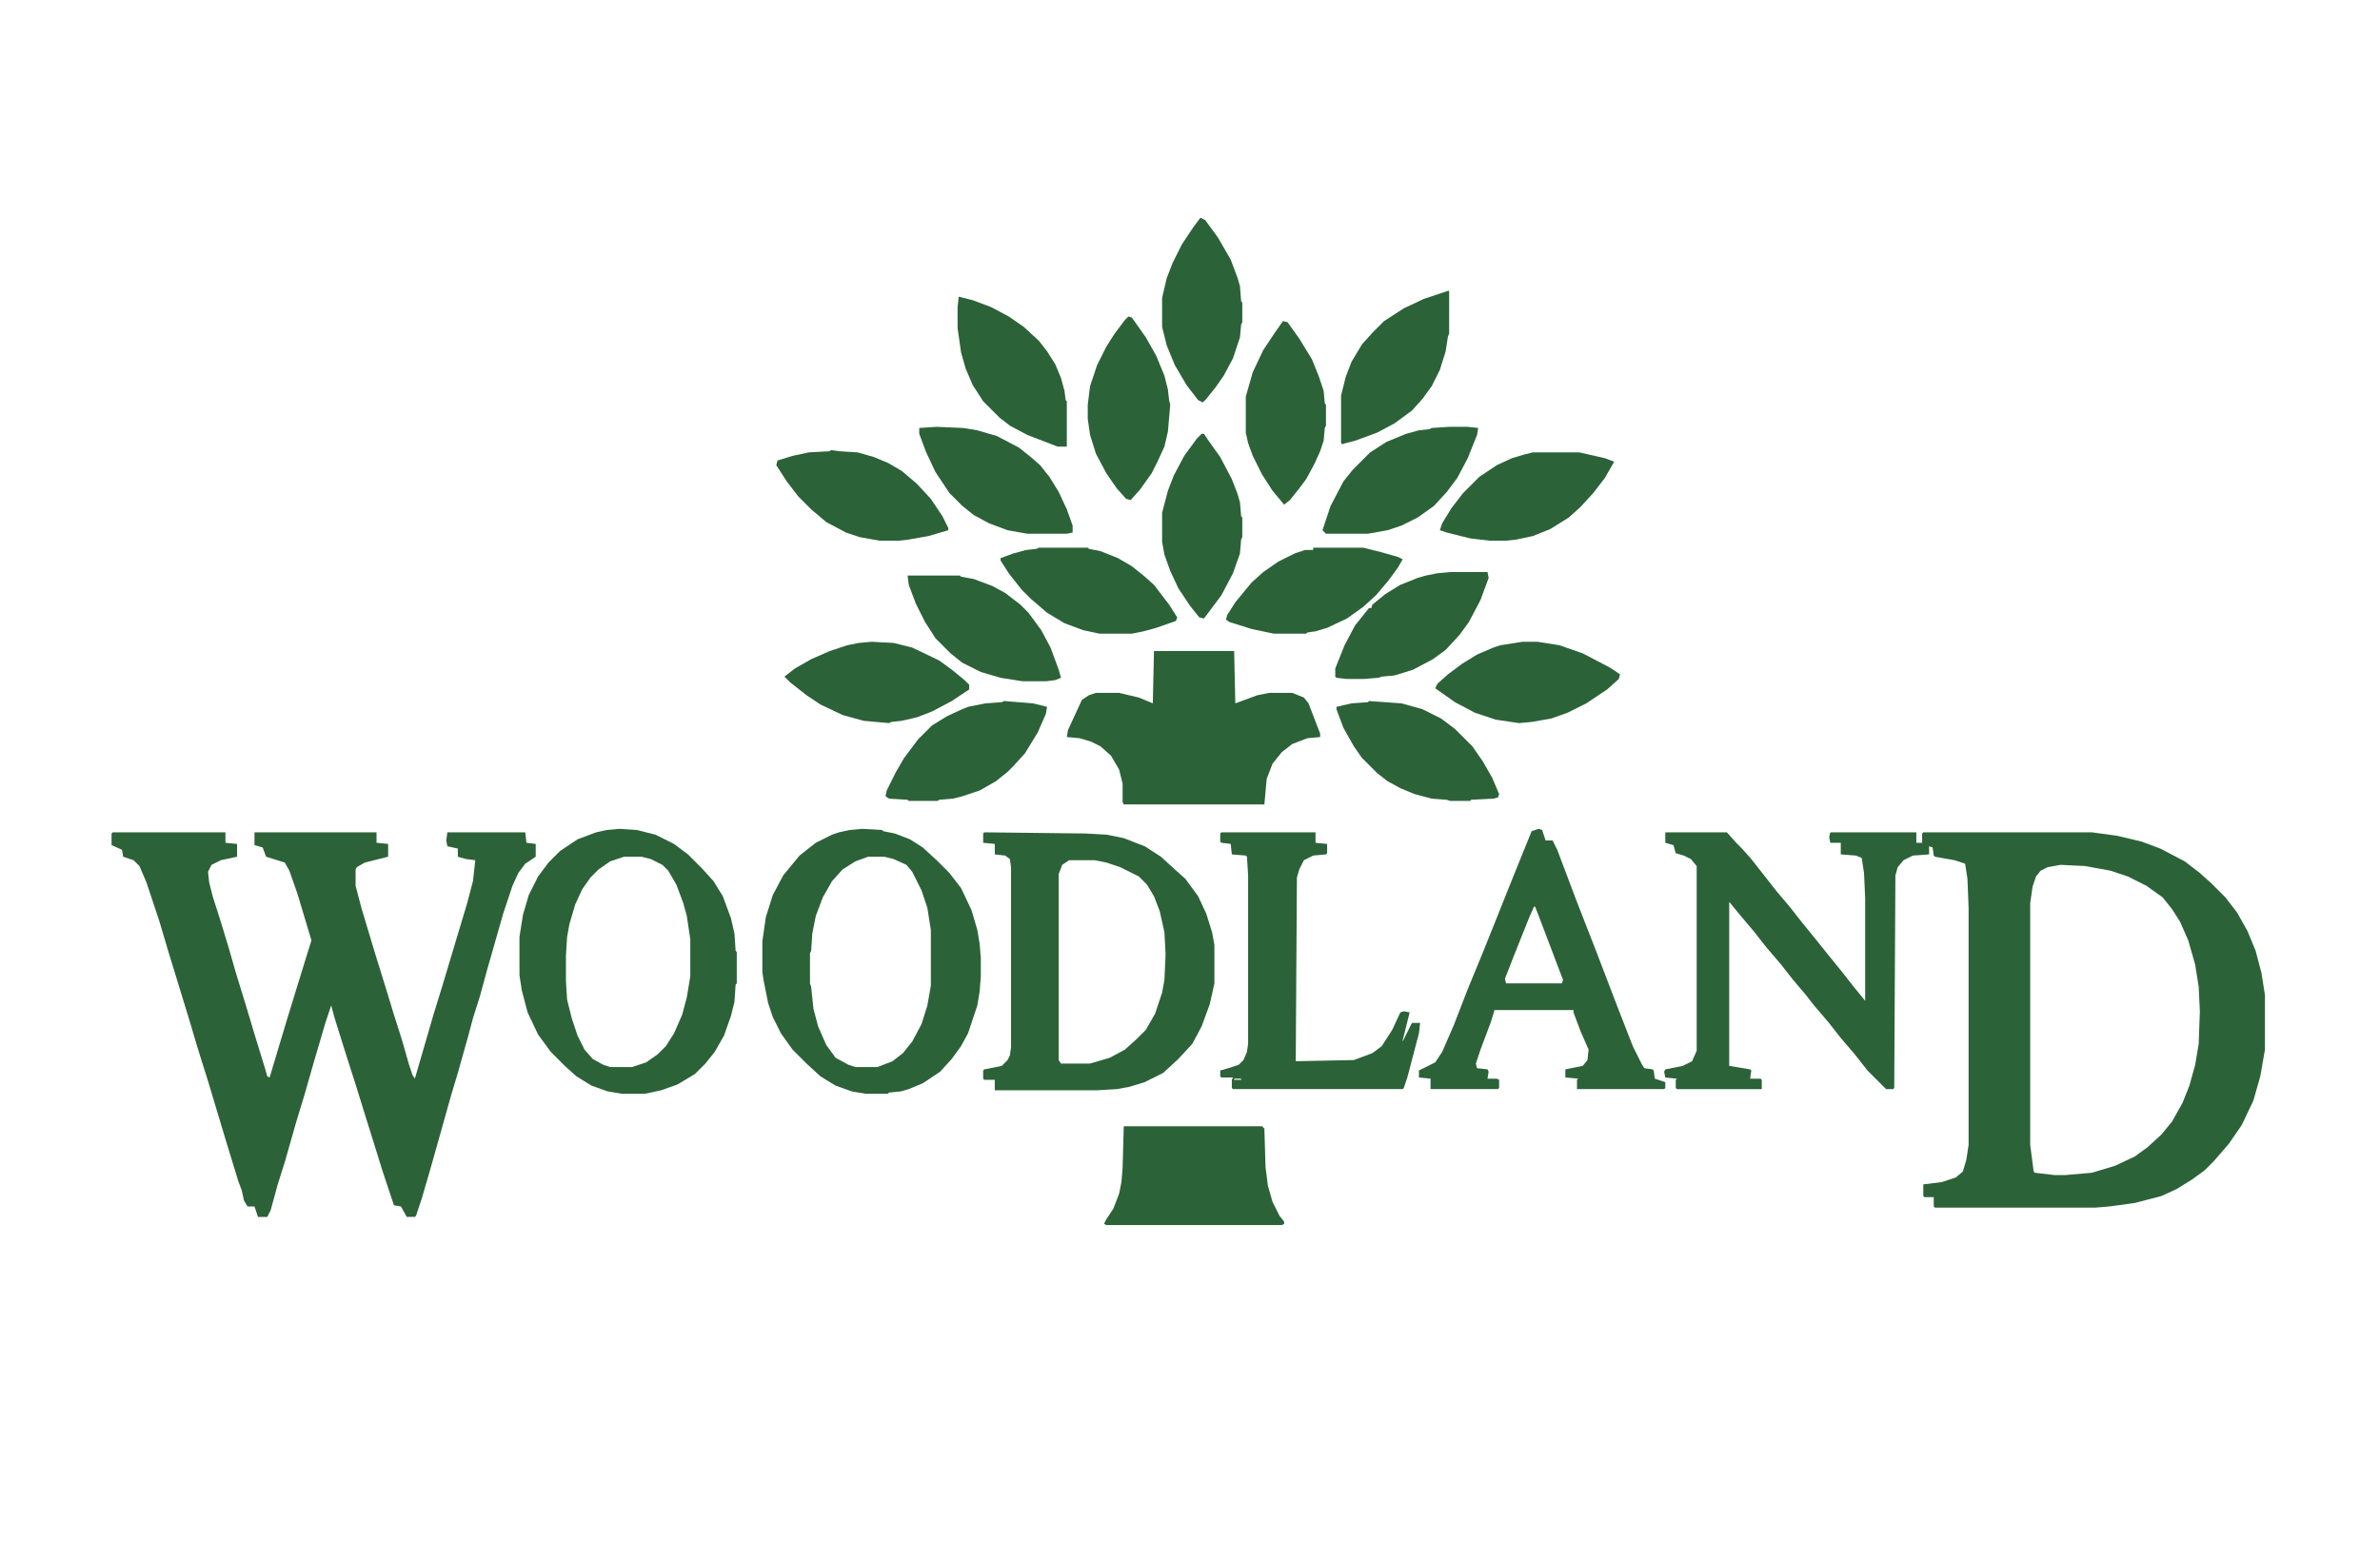 <?xml version="1.0" encoding="UTF-8"?>
<svg version="1.1" viewBox="0 0 2048 1343" width="852" height="559" xmlns="http://www.w3.org/2000/svg">
<path transform="translate(1433,716)" d="m0 0h53l8 9 5 5 8 9 22 28 11 13 11 14 13 16 8 10 13 16 11 14 9 11v-88l-1-22-2-13-5-2-13-1v-10h-9l-1-5 1-4h74v9h5v-8l1-1h145l22 3 21 5 16 6 21 11 13 10 10 9 12 12 10 13 9 16 7 17 5 19 3 19v47l-4 23-6 21-10 21-11 16-13 15-8 8-11 8-13 8-13 6-23 6-22 3-12 1h-138l-1-1v-8h-8l-1-1v-10l16-2 12-4 6-5 3-10 2-13v-204l-1-25-2-13-9-3-17-3-1-1-1-7-3-1v7l-14 1-8 4-5 6-2 7-1 183-1 1h-6l-16-16-11-14-12-14-11-14-12-14-7-9-11-13-11-14-12-14-11-14-11-13-9-11-1-1v141l18 3 1 1-1 7h9l1 1v8h-73l-1-1v-7l1-1-10-1-1-5 1-2 15-3 8-4 4-9v-159l-5-6-6-3-7-2-2-7-7-2zm340 28-11 2-6 3-4 5-3 9-2 14v208l3 23 1 1 17 2h9l23-2 20-6 17-8 11-8 12-11 9-11 9-16 6-15 5-18 3-18 1-28-1-21-3-19-6-21-7-16-7-11-8-10-14-10-16-8-15-5-22-4z" fill="#2C6238"/>
<path transform="translate(97,716)" d="m0 0h97v9l10 1v11l-14 3-8 4-3 6 1 9 3 12 7 22 7 23 6 21 8 26 9 30 8 26 2 7 2 1 15-50 16-52 5-16-12-40-7-20-4-7-16-5-3-8-7-2v-11h105v9l10 1v11l-20 5-7 4-1 2v14l5 19 12 40 9 29 7 23 7 22 6 21 3 9 2 3 16-55 8-26 21-70 5-19 2-18-8-1-7-2v-7l-9-2-1-5 1-7h67l1 9 8 1v11l-9 6-6 8-5 11-8 24-14 49-6 22-6 19-4 15-9 32-6 20-7 25-11 39-7 24-5 15-1 1h-7l-5-9-6-1-10-30-4-13-10-32-9-29-8-25-10-32-3-11-5 15-10 34-8 28-7 23-10 35-6 19-6 22-3 6h-8l-3-9h-6l-3-5-2-9-3-8-11-36-15-50-6-19-4-13-5-17-15-49-4-13-8-27-11-33-6-14-5-5-9-3-1-6-9-4v-10z" fill="#2C6238"/>
<path transform="translate(847,716)" d="m0 0 87 1 18 1 15 3 18 7 14 9 12 11 9 8 11 15 7 15 5 16 2 11v33l-4 18-7 19-8 15-12 13-13 12-16 8-13 4-11 2-17 1h-88v-9h-9l-1-1v-7l1-1 15-3 5-5 2-4 1-7v-155l-1-7-4-3-9-1v-9l-10-1v-8zm73 24-6 4-3 8v160l2 3h25l17-5 13-7 10-9 8-8 8-14 6-18 2-11 1-22-1-19-4-18-5-13-6-10-7-7-16-8-12-4-10-2z" fill="#2C6238"/>
<path transform="translate(742,713)" d="m0 0 17 1 1 1 10 2 13 5 11 7 12 11 11 11 10 13 9 19 5 17 2 12 1 12v16l-1 13-2 12-8 24-6 11-8 11-10 11-15 10-12 5-7 2-10 1-1 1h-19l-12-2-14-5-13-8-12-11-12-12-10-14-7-14-4-12-4-20-1-7v-26l3-21 6-19 9-17 14-17 14-11 14-7 6-2 9-2zm5 24-11 4-11 7-9 10-8 14-6 16-3 15-1 15-1 2v26l1 3 2 19 4 15 7 16 8 11 11 6 6 2h19l13-5 9-7 8-10 8-15 5-16 3-17v-48l-3-19-5-15-8-16-5-6-11-5-8-2z" fill="#2C6238"/>
<path transform="translate(533,713)" d="m0 0 15 1 16 4 16 8 12 9 12 12 10 11 8 13 7 19 3 13 1 15 1 1v27l-1 1-1 15-3 12-6 17-8 14-8 10-9 9-15 9-14 5-14 3h-20l-12-2-14-5-13-8-10-9-12-12-11-15-9-19-5-19-2-13v-33l3-19 5-17 8-16 9-12 10-10 15-10 16-6 9-2zm4 24-12 4-10 7-7 7-7 10-6 13-5 17-2 11-1 16v22l1 16 4 16 5 15 6 12 7 8 9 5 6 2h19l12-4 10-7 7-7 7-11 7-16 4-15 3-18v-32l-3-20-3-11-6-16-7-12-5-5-10-5-8-2z" fill="#2C6238"/>
<path transform="translate(993,560)" d="m0 0h69l1 45 19-7 10-2h20l10 4 4 5 10 26v3l-11 1-13 5-9 7-8 10-5 13-2 22h-121l-1-2v-16l-3-12-7-12-9-8-8-4-10-3-11-1 1-6 12-26 6-4 6-2h20l17 4 12 5z" fill="#2C6238"/>
<path transform="translate(1324,713)" d="m0 0 3 1 3 9h6l4 8 17 45 16 41 18 47 14 36 8 16 2 3 7 1 1 1 1 7 9 3v5l-1 1h-75v-8l1-1-11-1v-7l15-3 4-5 1-9-7-16-6-16v-2h-68l-3 10-9 24-4 12 1 4 9 1 1 2-1 6h8l2 1v7l-1 1h-58v-9l-10-1v-6l14-7 6-9 10-23 12-31 14-34 26-65 15-37zm-4 67-4 9-12 30-9 23 1 4h48l1-3-19-50-5-13z" fill="#2C6238"/>
<path transform="translate(1051,716)" d="m0 0h81v9l10 1v8l-1 1-11 1-8 4-4 8-2 7-1 158 50-1 16-6 8-6 9-14 7-15 3-1 5 1-6 24v1l8-16h7l-1 9-10 38-3 9-1 1h-146l-1-1v-7l1-2h-10l-1-1v-5l7-2 9-3 4-4 3-7 1-7v-145l-1-16-1-1-12-1-1-9-8-1-1-1v-7zm11 212v1h6v-1z" fill="#2C6238"/>
<path transform="translate(967,969)" d="m0 0h119l2 2 1 33 2 16 4 14 6 12 4 5v2l-2 1h-151l-2-1 2-4 6-9 5-13 2-10 1-12z" fill="#2C6238"/>
<path transform="translate(971,272)" d="m0 0 3 1 12 17 9 16 7 17 3 12 1 9 1 4-2 23-3 13-6 13-5 10-10 14-8 9-4-1-8-9-9-13-9-17-5-16-2-14v-12l2-16 6-18 8-16 7-11 9-12z" fill="#2C6238"/>
<path transform="translate(1033,187)" d="m0 0 4 2 11 15 11 19 6 16 2 7 1 13 1 1v17l-1 2-1 11-6 18-8 15-7 10-8 10-3 3-4-2-10-13-10-17-7-17-4-16v-25l4-17 5-13 8-16 10-15z" fill="#2C6238"/>
<path transform="translate(894,471)" d="m0 0h42l1 1 10 2 15 6 12 7 10 8 9 8 13 17 7 11-1 3-17 6-11 3-10 2h-28l-14-3-16-6-15-9-14-12-8-8-11-14-7-11v-2l11-4 11-3 9-1z" fill="#2C6238"/>
<path transform="translate(1178,603)" d="m0 0 28 2 18 5 16 8 12 9 15 15 9 13 8 14 6 14-1 3-4 1-19 1-1 1h-17l-3-1-13-1-15-4-12-5-11-6-9-7-13-13-7-10-9-16-6-16v-2l13-3 14-1z" fill="#2C6238"/>
<path transform="translate(1247,367)" d="m0 0h16l9 1-1 6-8 20-9 17-9 12-11 12-14 10-14 7-12 4-17 3h-36l-3-3 7-21 11-21 8-10 15-15 14-9 17-7 11-3 9-1 2-1z" fill="#2C6238"/>
<path transform="translate(1034,373)" d="m0 0h2l4 6 10 14 10 19 5 13 2 7 1 12 1 1v17l-1 2-1 12-6 17-10 19-15 20-4-1-8-10-10-15-7-15-5-14-2-11v-25l5-19 5-13 9-17 11-15z" fill="#2C6238"/>
<path transform="translate(806,367)" d="m0 0 23 1 12 2 17 5 19 10 10 8 8 7 8 10 8 13 7 15 5 14v6l-5 1h-34l-17-3-16-6-13-7-10-8-11-11-12-18-8-17-6-16v-5z" fill="#2C6238"/>
<path transform="translate(1246,250)" d="m0 0h1v37l-1 2-2 13-5 16-7 14-8 11-9 10-15 11-15 8-19 7-8 2-3 1-1-1v-41l4-16 5-13 9-15 9-10 10-10 17-11 17-8z" fill="#2C6238"/>
<path transform="translate(1130,471)" d="m0 0h43l16 4 14 4 4 2-4 7-8 11-11 13-11 10-14 10-17 8-10 3-7 1-1 1h-28l-19-4-19-6-3-2 1-4 7-11 14-17 10-9 13-9 14-7 9-3h7z" fill="#2C6238"/>
<path transform="translate(1310,552)" d="m0 0h13l19 3 20 7 23 12 9 6-1 4-10 9-18 12-16 8-14 5-17 3-11 1-20-3-18-6-17-9-17-12 2-4 9-8 12-9 13-8 14-6 6-2z" fill="#2C6238"/>
<path transform="translate(1248,492)" d="m0 0h32l1 5-7 19-10 19-8 11-12 13-11 8-17 9-16 5-11 1-3 1-12 1h-15l-9-1-1-1v-7l8-20 9-17 12-15h2l1-3 11-9 13-8 15-6 7-2 10-2z" fill="#2C6238"/>
<path transform="translate(781,495)" d="m0 0h45l1 1 11 2 16 6 11 6 13 10 7 7 11 15 8 15 7 19 2 7-5 2-8 1h-20l-19-3-17-5-16-8-10-8-13-13-9-14-8-16-6-16z" fill="#2C6238"/>
<path transform="translate(1104,276)" d="m0 0 4 1 10 14 11 18 6 15 4 12 1 11 1 1v18l-1 2-1 11-3 9-5 11-7 13-6 8-8 10-5 4-10-12-9-14-8-16-4-11-2-9v-31l6-21 9-19 10-15z" fill="#2C6238"/>
<path transform="translate(864,603)" d="m0 0 25 2 12 3-1 6-7 16-11 18-10 11-5 5-10 8-14 8-15 5-8 2-12 1-1 1h-25l-1-1-16-1-3-2 1-5 8-16 7-12 12-16 12-12 13-8 13-6 5-2 15-3 14-1z" fill="#2C6238"/>
<path transform="translate(715,387)" d="m0 0 7 1 16 1 14 4 12 5 12 7 13 11 12 13 10 15 5 10v2l-17 5-17 3-8 1h-17l-17-3-12-4-17-9-13-11-11-11-10-13-9-14 1-4 13-4 14-3 18-1z" fill="#2C6238"/>
<path transform="translate(750,552)" d="m0 0 19 1 16 4 23 11 11 8 11 9 4 4v4l-15 10-17 9-13 5-13 3-9 1-2 1-22-2-18-5-19-9-12-8-14-11-5-5 9-7 14-8 16-7 15-5 10-2z" fill="#2C6238"/>
<path transform="translate(825,255)" d="m0 0 12 3 16 6 15 8 13 9 13 12 7 9 7 11 5 12 3 11 1 8 1 1v39h-8l-26-10-15-8-9-7-14-14-9-14-6-14-4-14-3-21v-18z" fill="#2C6238"/>
<path transform="translate(1319,389)" d="m0 0h40l22 5 8 3-8 14-10 13-11 12-10 9-16 10-15 6-14 3-9 1h-14l-17-2-20-5-6-2 2-6 8-13 10-13 14-14 15-10 13-6 10-3z" fill="#2C6238"/>
</svg>
